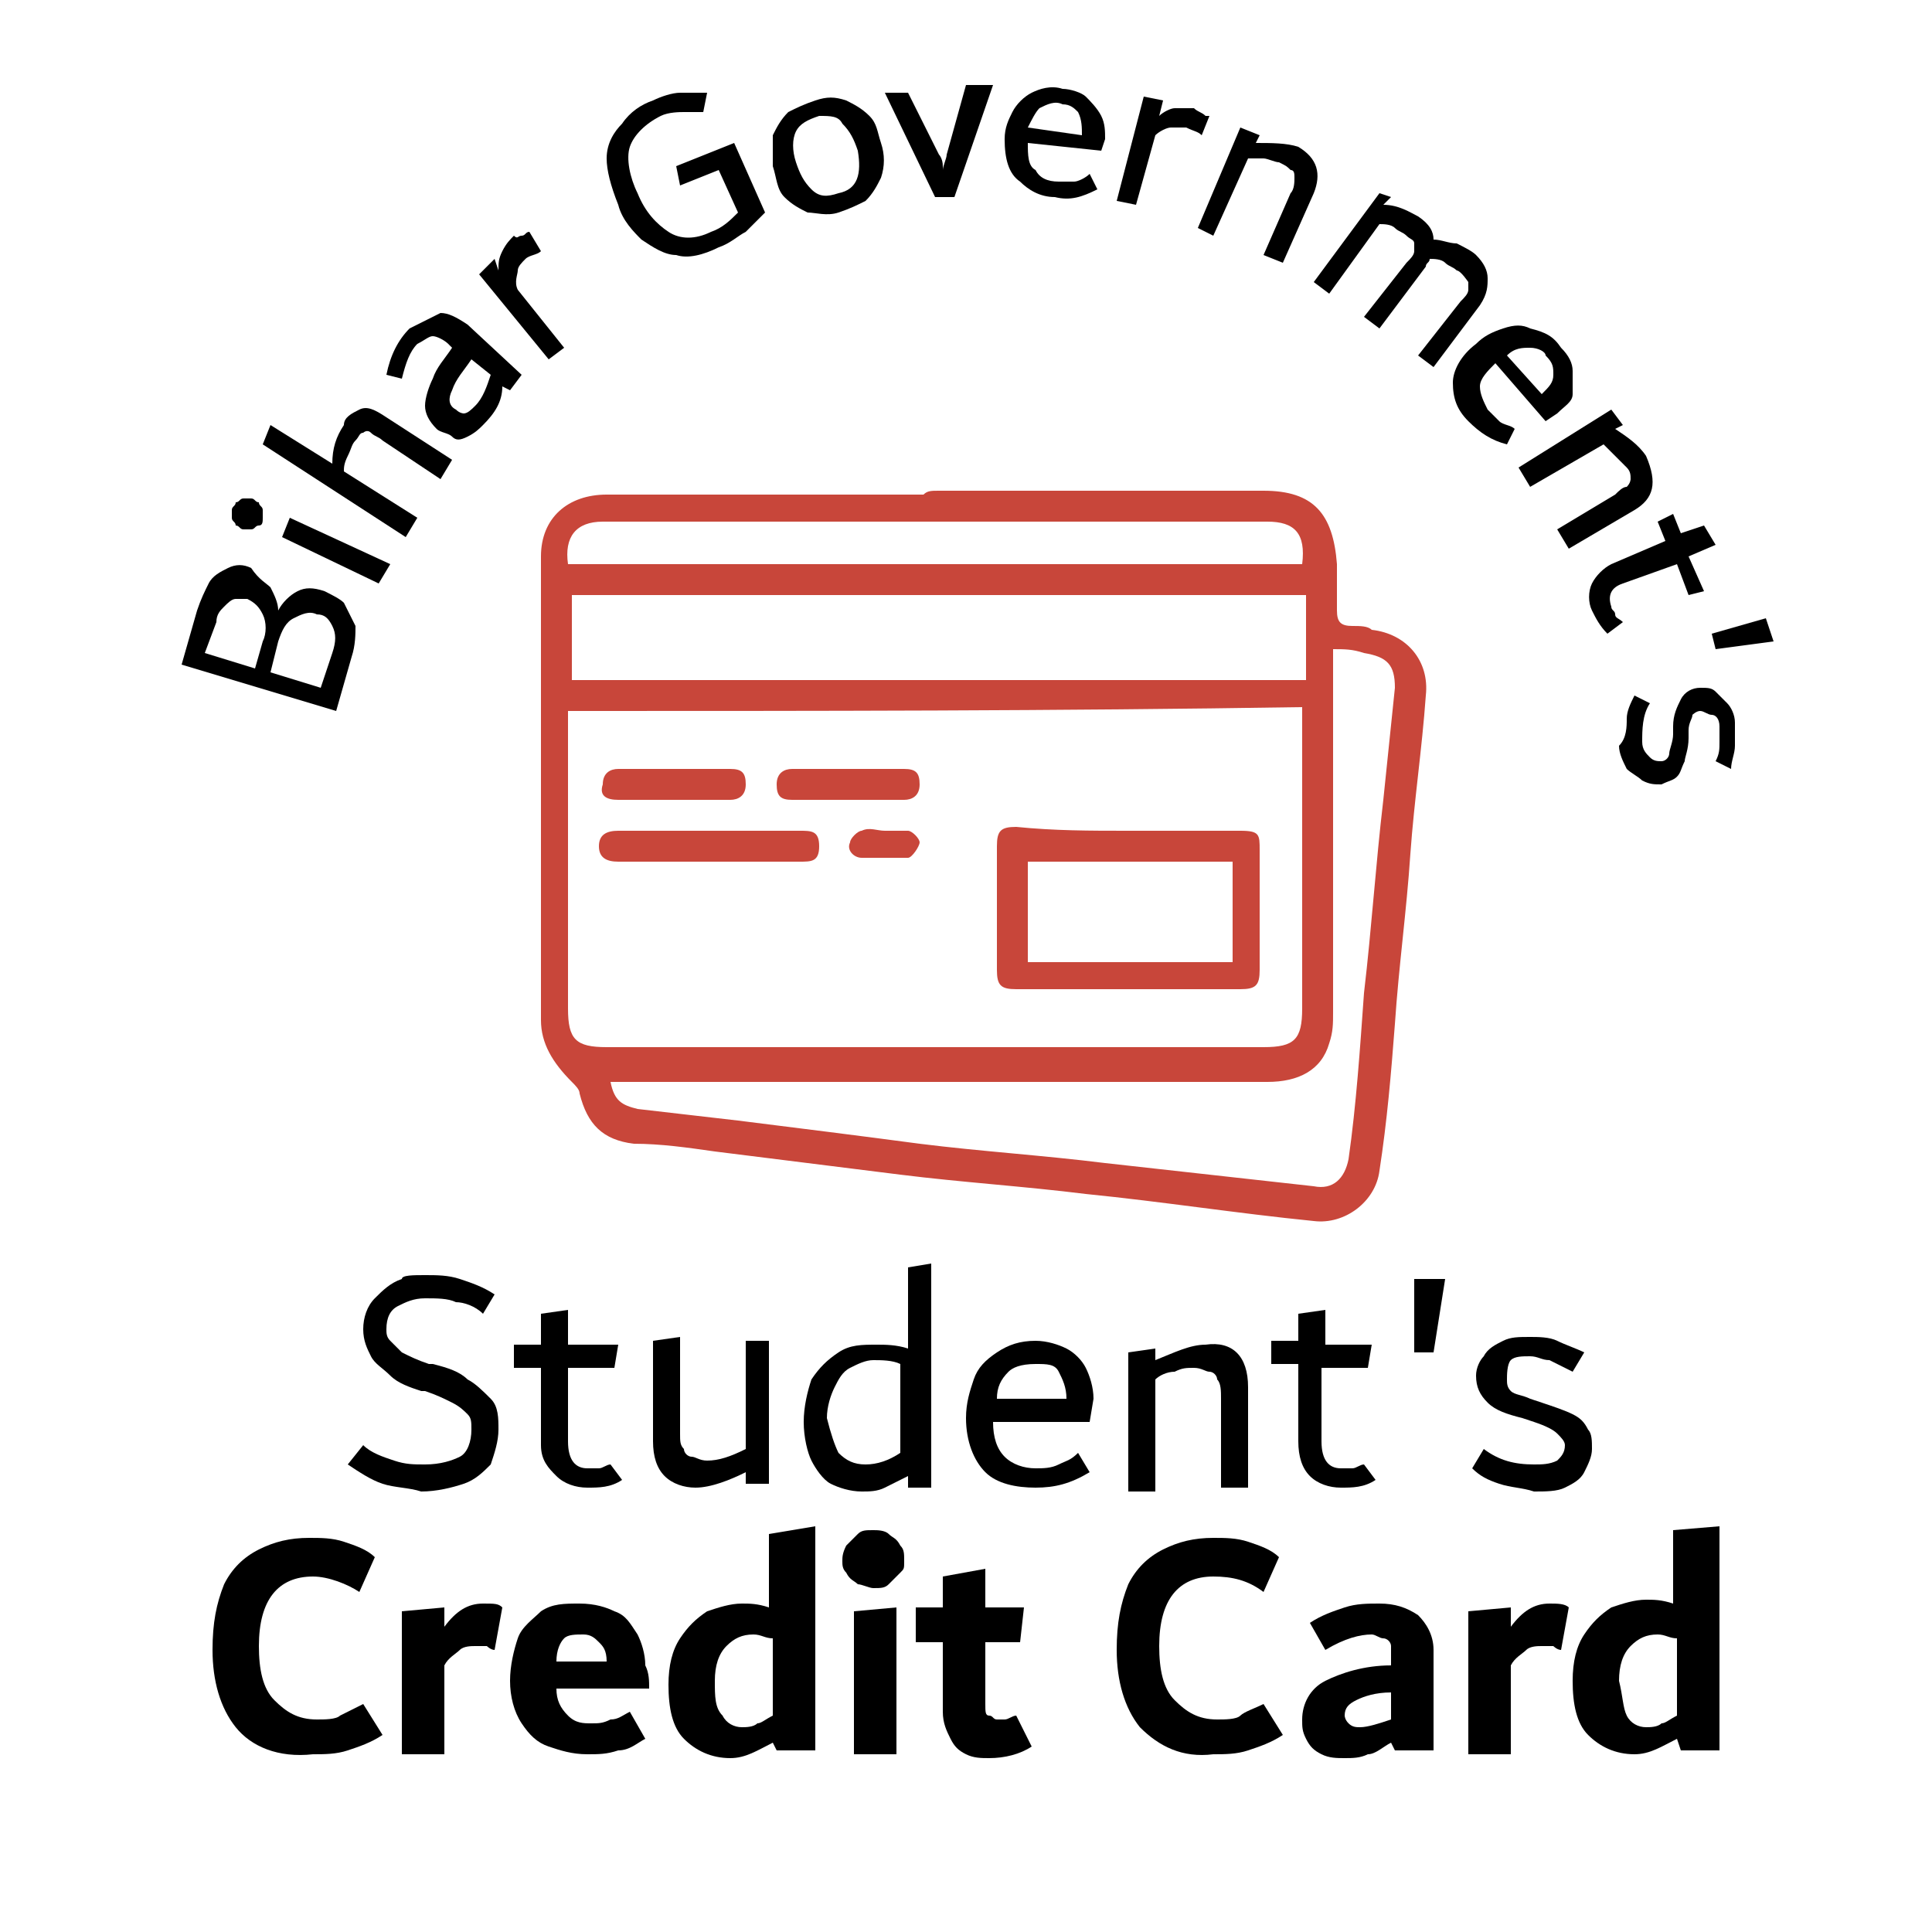 <?xml version="1.0" encoding="utf-8"?>
<!-- Generator: Adobe Illustrator 24.0.1, SVG Export Plug-In . SVG Version: 6.00 Build 0)  -->
<svg version="1.1" id="Layer_1" xmlns="http://www.w3.org/2000/svg" xmlns:xlink="http://www.w3.org/1999/xlink" x="0px" y="0px"
	 viewBox="0 0 50 50" style="enable-background:new 0 0 50 50;" xml:space="preserve">
<style type="text/css">
	.st0{fill:#C8463A;}
</style>
<g>
	<path d="M9.9,38.4c-0.3-0.1-0.6-0.3-0.9-0.5l0.4-0.5c0.2,0.2,0.5,0.3,0.8,0.4c0.3,0.1,0.5,0.1,0.8,0.1c0.4,0,0.7-0.1,0.9-0.2
		c0.2-0.1,0.3-0.4,0.3-0.7c0-0.2,0-0.3-0.1-0.4c-0.1-0.1-0.2-0.2-0.4-0.3c-0.2-0.1-0.4-0.2-0.7-0.3l-0.1,0c-0.3-0.1-0.6-0.2-0.8-0.4
		s-0.4-0.3-0.5-0.5c-0.1-0.2-0.2-0.4-0.2-0.7c0-0.3,0.1-0.6,0.3-0.8c0.2-0.2,0.4-0.4,0.7-0.5C10.4,33,10.7,33,11,33
		c0.3,0,0.6,0,0.9,0.1c0.3,0.1,0.6,0.2,0.9,0.4L12.5,34c-0.2-0.2-0.5-0.3-0.7-0.3c-0.2-0.1-0.5-0.1-0.8-0.1c-0.3,0-0.5,0.1-0.7,0.2
		c-0.2,0.1-0.3,0.3-0.3,0.6c0,0.1,0,0.2,0.1,0.3s0.2,0.2,0.3,0.3c0.2,0.1,0.4,0.2,0.7,0.3l0.1,0c0.4,0.1,0.7,0.2,0.9,0.4
		c0.2,0.1,0.4,0.3,0.6,0.5c0.2,0.2,0.2,0.5,0.2,0.8c0,0.3-0.1,0.6-0.2,0.9c-0.2,0.2-0.4,0.4-0.7,0.5c-0.3,0.1-0.7,0.2-1.1,0.2
		C10.6,38.5,10.2,38.5,9.9,38.4z"/>
	<path d="M16.1,38.3c-0.3,0.2-0.6,0.2-0.9,0.2c-0.3,0-0.6-0.1-0.8-0.3S14,37.8,14,37.4v-2h-0.7v-0.6H14V34l0.7-0.1v0.9H16l-0.1,0.6
		h-1.2v1.9c0,0.5,0.2,0.7,0.5,0.7c0.1,0,0.2,0,0.3,0c0.1,0,0.2-0.1,0.3-0.1L16.1,38.3z"/>
	<path d="M19.9,34.7v3.7h-0.6l0-0.3c-0.4,0.2-0.9,0.4-1.3,0.4c-0.3,0-0.6-0.1-0.8-0.3c-0.2-0.2-0.3-0.5-0.3-0.9v-2.6l0.7-0.1v2.5
		c0,0.2,0,0.3,0.1,0.4c0,0.1,0.1,0.2,0.2,0.2c0.1,0,0.2,0.1,0.4,0.1c0.3,0,0.6-0.1,1-0.3v-2.8L19.9,34.7z"/>
	<path d="M24.1,32.7v5.8h-0.6l0-0.3c-0.2,0.1-0.4,0.2-0.6,0.3s-0.4,0.1-0.6,0.1c-0.3,0-0.6-0.1-0.8-0.2c-0.2-0.1-0.4-0.4-0.5-0.6
		s-0.2-0.6-0.2-1c0-0.4,0.1-0.8,0.2-1.1c0.2-0.3,0.4-0.5,0.7-0.7c0.3-0.2,0.6-0.2,1-0.2c0.2,0,0.5,0,0.8,0.1v-2.1L24.1,32.7z
		 M21.7,37.6c0.2,0.2,0.4,0.3,0.7,0.3c0.3,0,0.6-0.1,0.9-0.3v-2.3c-0.2-0.1-0.5-0.1-0.7-0.1c-0.2,0-0.4,0.1-0.6,0.2
		s-0.3,0.3-0.4,0.5c-0.1,0.2-0.2,0.5-0.2,0.8C21.5,37.1,21.6,37.4,21.7,37.6z"/>
	<path d="M28.2,36.8h-2.5c0,0.4,0.1,0.7,0.3,0.9c0.2,0.2,0.5,0.3,0.8,0.3c0.2,0,0.4,0,0.6-0.1c0.2-0.1,0.3-0.1,0.5-0.3l0.3,0.5
		c-0.5,0.3-0.9,0.4-1.4,0.4c-0.5,0-1-0.1-1.3-0.4c-0.3-0.3-0.5-0.8-0.5-1.4c0-0.4,0.1-0.7,0.2-1c0.1-0.3,0.3-0.5,0.6-0.7
		c0.3-0.2,0.6-0.3,1-0.3c0.3,0,0.6,0.1,0.8,0.2c0.2,0.1,0.4,0.3,0.5,0.5c0.1,0.2,0.2,0.5,0.2,0.8L28.2,36.8z M26.1,35.5
		c-0.2,0.2-0.3,0.4-0.3,0.7h1.8v0c0-0.3-0.1-0.5-0.2-0.7c-0.1-0.2-0.3-0.2-0.6-0.2C26.4,35.3,26.2,35.4,26.1,35.5z"/>
	<path d="M32.3,35.9v2.6h-0.7v-2.3c0-0.2,0-0.4-0.1-0.5c0-0.1-0.1-0.2-0.2-0.2c-0.1,0-0.2-0.1-0.4-0.1s-0.3,0-0.5,0.1
		c-0.2,0-0.4,0.1-0.5,0.2v2.9h-0.7v-3.6l0.7-0.1v0.3c0.5-0.2,0.9-0.4,1.3-0.4C31.9,34.7,32.3,35.1,32.3,35.9z"/>
	<path d="M35.6,38.3c-0.3,0.2-0.6,0.2-0.9,0.2c-0.3,0-0.6-0.1-0.8-0.3s-0.3-0.5-0.3-0.9v-2h-0.7v-0.6h0.7V34l0.7-0.1v0.9h1.2
		l-0.1,0.6h-1.2v1.9c0,0.5,0.2,0.7,0.5,0.7c0.1,0,0.2,0,0.3,0c0.1,0,0.2-0.1,0.3-0.1L35.6,38.3z"/>
	<path d="M36.6,35v-1.9h0.8L37.1,35H36.6z"/>
	<path d="M38.8,38.4c-0.3-0.1-0.5-0.2-0.7-0.4l0.3-0.5c0.4,0.3,0.8,0.4,1.3,0.4c0.2,0,0.4,0,0.6-0.1c0.1-0.1,0.2-0.2,0.2-0.4
		c0-0.1-0.1-0.2-0.2-0.3c-0.1-0.1-0.3-0.2-0.6-0.3l-0.3-0.1c-0.4-0.1-0.7-0.2-0.9-0.4s-0.3-0.4-0.3-0.7c0-0.2,0.1-0.4,0.2-0.5
		c0.1-0.2,0.3-0.3,0.5-0.4c0.2-0.1,0.4-0.1,0.7-0.1c0.2,0,0.5,0,0.7,0.1c0.2,0.1,0.5,0.2,0.7,0.3l-0.3,0.5c-0.2-0.1-0.4-0.2-0.6-0.3
		c-0.2,0-0.3-0.1-0.5-0.1c-0.2,0-0.4,0-0.5,0.1S39,35.6,39,35.7c0,0.1,0,0.2,0.1,0.3c0.1,0.1,0.3,0.1,0.5,0.2l0.3,0.1
		c0.3,0.1,0.6,0.2,0.8,0.3s0.3,0.2,0.4,0.4c0.1,0.1,0.1,0.3,0.1,0.5c0,0.2-0.1,0.4-0.2,0.6s-0.3,0.3-0.5,0.4
		c-0.2,0.1-0.5,0.1-0.8,0.1C39.4,38.5,39.1,38.5,38.8,38.4z"/>
	<path d="M6.1,44.7c-0.4-0.5-0.6-1.2-0.6-2c0-0.7,0.1-1.2,0.3-1.7c0.2-0.4,0.5-0.7,0.9-0.9s0.8-0.3,1.3-0.3c0.3,0,0.6,0,0.9,0.1
		c0.3,0.1,0.6,0.2,0.8,0.4l-0.4,0.9C9,41,8.5,40.8,8.1,40.8c-0.9,0-1.4,0.6-1.4,1.8c0,0.6,0.1,1.1,0.4,1.4c0.3,0.3,0.6,0.5,1.1,0.5
		c0.2,0,0.5,0,0.6-0.1c0.2-0.1,0.4-0.2,0.6-0.3l0.5,0.8c-0.3,0.2-0.6,0.3-0.9,0.4c-0.3,0.1-0.6,0.1-0.9,0.1
		C7.2,45.5,6.5,45.2,6.1,44.7z"/>
	<path d="M13,41.6l-0.2,1.1c-0.1,0-0.2-0.1-0.2-0.1s-0.2,0-0.3,0c-0.1,0-0.3,0-0.4,0.1s-0.3,0.2-0.4,0.4v2.3h-1.1v-3.7l1.1-0.1v0.5
		c0.3-0.4,0.6-0.6,1-0.6C12.8,41.5,12.9,41.5,13,41.6z"/>
	<path d="M16.8,43.7h-2.4c0,0.3,0.1,0.5,0.3,0.7s0.4,0.2,0.6,0.2c0.2,0,0.3,0,0.5-0.1c0.2,0,0.3-0.1,0.5-0.2l0.4,0.7
		c-0.2,0.1-0.4,0.3-0.7,0.3c-0.3,0.1-0.5,0.1-0.8,0.1c-0.4,0-0.7-0.1-1-0.2c-0.3-0.1-0.5-0.3-0.7-0.6s-0.3-0.7-0.3-1.1
		c0-0.4,0.1-0.8,0.2-1.1c0.1-0.3,0.4-0.5,0.6-0.7c0.3-0.2,0.6-0.2,1-0.2c0.4,0,0.7,0.1,0.9,0.2c0.3,0.1,0.4,0.3,0.6,0.6
		c0.1,0.2,0.2,0.5,0.2,0.8C16.8,43.3,16.8,43.5,16.8,43.7z M14.6,42.4c-0.1,0.1-0.2,0.3-0.2,0.6h1.3v0c0-0.3-0.1-0.4-0.2-0.5
		s-0.2-0.2-0.4-0.2C14.9,42.3,14.7,42.3,14.6,42.4z"/>
	<path d="M21.1,39.5v5.8h-1L20,45.1c-0.4,0.2-0.7,0.4-1.1,0.4c-0.5,0-0.9-0.2-1.2-0.5c-0.3-0.3-0.4-0.8-0.4-1.4
		c0-0.5,0.1-0.9,0.3-1.2c0.2-0.3,0.4-0.5,0.7-0.7c0.3-0.1,0.6-0.2,0.9-0.2c0.2,0,0.4,0,0.7,0.1v-1.9L21.1,39.5z M18.7,44.4
		c0.1,0.2,0.3,0.3,0.5,0.3c0.1,0,0.3,0,0.4-0.1c0.1,0,0.2-0.1,0.4-0.2v-2c-0.2,0-0.3-0.1-0.5-0.1c-0.3,0-0.5,0.1-0.7,0.3
		c-0.2,0.2-0.3,0.5-0.3,0.9C18.5,43.9,18.5,44.2,18.7,44.4z"/>
	<path d="M22.2,41c-0.1-0.1-0.2-0.1-0.3-0.3c-0.1-0.1-0.1-0.2-0.1-0.3s0-0.2,0.1-0.4c0.1-0.1,0.2-0.2,0.3-0.3
		c0.1-0.1,0.2-0.1,0.4-0.1c0.1,0,0.3,0,0.4,0.1s0.2,0.1,0.3,0.3c0.1,0.1,0.1,0.2,0.1,0.4s0,0.2-0.1,0.3c-0.1,0.1-0.2,0.2-0.3,0.3
		s-0.2,0.1-0.4,0.1C22.5,41.1,22.3,41,22.2,41z M22.1,45.4v-3.7l1.1-0.1v3.8H22.1z"/>
	<path d="M26.7,45.2c-0.3,0.2-0.7,0.3-1.1,0.3c-0.2,0-0.4,0-0.6-0.1c-0.2-0.1-0.3-0.2-0.4-0.4c-0.1-0.2-0.2-0.4-0.2-0.7v-1.8h-0.7
		v-0.9h0.7v-0.8l1.1-0.2v1h1l-0.1,0.9h-0.9v1.6c0,0.2,0,0.3,0.1,0.3s0.1,0.1,0.2,0.1c0.1,0,0.2,0,0.2,0c0.1,0,0.2-0.1,0.3-0.1
		L26.7,45.2z"/>
	<path d="M29.5,44.7c-0.4-0.5-0.6-1.2-0.6-2c0-0.7,0.1-1.2,0.3-1.7c0.2-0.4,0.5-0.7,0.9-0.9c0.4-0.2,0.8-0.3,1.3-0.3
		c0.3,0,0.6,0,0.9,0.1s0.6,0.2,0.8,0.4l-0.4,0.9c-0.4-0.3-0.8-0.4-1.3-0.4c-0.9,0-1.4,0.6-1.4,1.8c0,0.6,0.1,1.1,0.4,1.4
		c0.3,0.3,0.6,0.5,1.1,0.5c0.2,0,0.5,0,0.6-0.1s0.4-0.2,0.6-0.3l0.5,0.8c-0.3,0.2-0.6,0.3-0.9,0.4c-0.3,0.1-0.6,0.1-0.9,0.1
		C30.6,45.5,30,45.2,29.5,44.7z"/>
	<path d="M36.7,41.8c0.2,0.2,0.4,0.5,0.4,0.9v2.6h-1L36,45.1c-0.2,0.1-0.4,0.3-0.6,0.3c-0.2,0.1-0.4,0.1-0.6,0.1
		c-0.2,0-0.4,0-0.6-0.1s-0.3-0.2-0.4-0.4c-0.1-0.2-0.1-0.3-0.1-0.5c0-0.4,0.2-0.8,0.6-1c0.4-0.2,1-0.4,1.7-0.4V43c0-0.2,0-0.3,0-0.4
		c0-0.1-0.1-0.2-0.2-0.2c-0.1,0-0.2-0.1-0.3-0.1c-0.3,0-0.7,0.1-1.2,0.4l-0.4-0.7c0.3-0.2,0.6-0.3,0.9-0.4c0.3-0.1,0.6-0.1,0.9-0.1
		C36.1,41.5,36.4,41.6,36.7,41.8z M34.9,44.6c0.1,0.1,0.2,0.1,0.3,0.1c0.2,0,0.5-0.1,0.8-0.2v-0.7c-0.4,0-0.7,0.1-0.9,0.2
		c-0.2,0.1-0.3,0.2-0.3,0.4C34.8,44.4,34.8,44.5,34.9,44.6z"/>
	<path d="M40.6,41.6l-0.2,1.1c-0.1,0-0.2-0.1-0.2-0.1s-0.2,0-0.3,0c-0.1,0-0.3,0-0.4,0.1c-0.1,0.1-0.3,0.2-0.4,0.4v2.3H38v-3.7
		l1.1-0.1v0.5c0.3-0.4,0.6-0.6,1-0.6C40.3,41.5,40.5,41.5,40.6,41.6z"/>
	<path d="M44.5,39.5v5.8h-1l-0.1-0.3c-0.4,0.2-0.7,0.4-1.1,0.4c-0.5,0-0.9-0.2-1.2-0.5s-0.4-0.8-0.4-1.4c0-0.5,0.1-0.9,0.3-1.2
		c0.2-0.3,0.4-0.5,0.7-0.7c0.3-0.1,0.6-0.2,0.9-0.2c0.2,0,0.4,0,0.7,0.1v-1.9L44.5,39.5z M42.1,44.4c0.1,0.2,0.3,0.3,0.5,0.3
		c0.1,0,0.3,0,0.4-0.1c0.1,0,0.2-0.1,0.4-0.2v-2c-0.2,0-0.3-0.1-0.5-0.1c-0.3,0-0.5,0.1-0.7,0.3c-0.2,0.2-0.3,0.5-0.3,0.9
		C42,43.9,42,44.2,42.1,44.4z"/>
</g>
<g>
	<path d="M7.7,15.3c0.2-0.1,0.4-0.1,0.7,0c0.2,0.1,0.4,0.2,0.5,0.3c0.1,0.2,0.2,0.4,0.3,0.6c0,0.2,0,0.5-0.1,0.8l-0.4,1.4l-4-1.2
		l0.4-1.4c0.1-0.3,0.2-0.5,0.3-0.7c0.1-0.2,0.3-0.3,0.5-0.4c0.2-0.1,0.4-0.1,0.6,0C6.7,15,6.9,15.1,7,15.2c0.1,0.2,0.2,0.4,0.2,0.6
		C7.3,15.6,7.5,15.4,7.7,15.3z M5.3,16.9l1.3,0.4l0.2-0.7c0.1-0.2,0.1-0.5,0-0.7s-0.2-0.3-0.4-0.4c-0.1,0-0.2,0-0.3,0
		c-0.1,0-0.2,0.1-0.3,0.2s-0.2,0.2-0.2,0.4L5.3,16.9z M8.6,16.2c-0.1-0.2-0.2-0.3-0.4-0.3c-0.2-0.1-0.4,0-0.6,0.1s-0.3,0.3-0.4,0.6
		L7,17.4l1.3,0.4l0.3-0.9C8.7,16.6,8.7,16.4,8.6,16.2z"/>
	<path d="M6.7,13.6c-0.1,0-0.1,0.1-0.2,0.1c-0.1,0-0.1,0-0.2,0c-0.1,0-0.1-0.1-0.2-0.1c0-0.1-0.1-0.1-0.1-0.2s0-0.1,0-0.2
		c0-0.1,0.1-0.1,0.1-0.2c0.1,0,0.1-0.1,0.2-0.1c0.1,0,0.1,0,0.2,0c0.1,0,0.1,0.1,0.2,0.1c0,0.1,0.1,0.1,0.1,0.2s0,0.1,0,0.2
		C6.8,13.5,6.8,13.6,6.7,13.6z M9.8,15.1l-2.5-1.2l0.2-0.5l2.6,1.2L9.8,15.1z"/>
	<path d="M9.3,10.6c0.2-0.1,0.4,0,0.7,0.2l1.7,1.1l-0.3,0.5l-1.5-1c-0.1-0.1-0.2-0.1-0.3-0.2s-0.2,0-0.2,0c-0.1,0-0.1,0.1-0.2,0.2
		s-0.1,0.2-0.2,0.4s-0.1,0.3-0.1,0.4l1.9,1.2l-0.3,0.5l-3.7-2.4l0.2-0.5l1.6,1c0-0.4,0.1-0.7,0.3-1C8.9,10.8,9.1,10.7,9.3,10.6z"/>
	<path d="M11.4,8.1c0.2,0,0.4,0.1,0.7,0.3l1.4,1.3l-0.3,0.4L13,10c0,0.4-0.2,0.7-0.5,1c-0.1,0.1-0.2,0.2-0.4,0.3s-0.3,0.1-0.4,0
		s-0.3-0.1-0.4-0.2c-0.2-0.2-0.3-0.4-0.3-0.6c0-0.2,0.1-0.5,0.2-0.7c0.1-0.3,0.3-0.5,0.5-0.8l-0.1-0.1c-0.1-0.1-0.3-0.2-0.4-0.2
		c-0.1,0-0.2,0.1-0.4,0.2c-0.2,0.2-0.3,0.5-0.4,0.9l-0.4-0.1c0.1-0.5,0.3-0.9,0.6-1.2C11,8.3,11.2,8.2,11.4,8.1z M12,10.7
		c0.1,0,0.2-0.1,0.3-0.2c0.2-0.2,0.3-0.5,0.4-0.8l-0.5-0.4c-0.2,0.3-0.4,0.5-0.5,0.8c-0.1,0.2-0.1,0.4,0.1,0.5
		C11.9,10.7,12,10.7,12,10.7z"/>
	<path d="M13.5,6.1c0.1,0,0.1-0.1,0.2-0.1l0.3,0.5c-0.1,0.1-0.3,0.1-0.4,0.2c-0.1,0.1-0.2,0.2-0.2,0.3s-0.1,0.3,0,0.5l1.2,1.5
		l-0.4,0.3l-1.8-2.2l0.4-0.4L12.9,7c0-0.2,0-0.3,0.1-0.5s0.2-0.3,0.3-0.4C13.4,6.2,13.4,6.1,13.5,6.1z"/>
	<path d="M19,3.7l0.8,1.8c-0.2,0.2-0.4,0.4-0.5,0.5c-0.2,0.1-0.4,0.3-0.7,0.4c-0.4,0.2-0.8,0.3-1.1,0.2c-0.3,0-0.6-0.2-0.9-0.4
		C16.4,6,16.1,5.7,16,5.3c-0.2-0.5-0.3-0.9-0.3-1.2c0-0.4,0.2-0.7,0.4-0.9c0.2-0.3,0.5-0.5,0.8-0.6c0.2-0.1,0.5-0.2,0.7-0.2
		s0.5,0,0.7,0l-0.1,0.5c-0.2,0-0.4,0-0.5,0S17.3,2.9,17.1,3c-0.4,0.2-0.7,0.5-0.8,0.8s0,0.8,0.2,1.2c0.2,0.5,0.5,0.8,0.8,1
		c0.3,0.2,0.7,0.2,1.1,0c0.3-0.1,0.5-0.3,0.7-0.5l-0.5-1.1l-1,0.4l-0.1-0.5L19,3.7z"/>
	<path d="M20.9,5.5c-0.2-0.1-0.4-0.2-0.6-0.4S20.1,4.6,20,4.3C20,4,20,3.7,20,3.5c0.1-0.2,0.2-0.4,0.4-0.6c0.2-0.1,0.4-0.2,0.7-0.3
		c0.3-0.1,0.5-0.1,0.8,0c0.2,0.1,0.4,0.2,0.6,0.4s0.2,0.4,0.3,0.7c0.1,0.3,0.1,0.6,0,0.9c-0.1,0.2-0.2,0.4-0.4,0.6
		c-0.2,0.1-0.4,0.2-0.7,0.3C21.4,5.6,21.1,5.5,20.9,5.5z M22.2,3.9c-0.1-0.3-0.2-0.5-0.4-0.7C21.7,3,21.5,3,21.2,3
		c-0.3,0.1-0.5,0.2-0.6,0.4s-0.1,0.5,0,0.8c0.1,0.3,0.2,0.5,0.4,0.7c0.2,0.2,0.4,0.2,0.7,0.1C22.2,4.9,22.3,4.5,22.2,3.9z"/>
	<path d="M25.7,2.2L25.7,2.2l-1,2.9l-0.5,0l-1.3-2.7l0,0l0.6,0L24.3,4c0,0,0.1,0.1,0.1,0.3l0,0.1c0-0.1,0.1-0.3,0.1-0.4l0.5-1.8
		L25.7,2.2z"/>
	<path d="M28.5,3.9l-1.9-0.2c0,0.3,0,0.6,0.2,0.7c0.1,0.2,0.3,0.3,0.6,0.3c0.2,0,0.3,0,0.4,0c0.1,0,0.3-0.1,0.4-0.2l0.2,0.4
		c-0.4,0.2-0.7,0.3-1.1,0.2c-0.4,0-0.7-0.2-0.9-0.4C26.1,4.5,26,4.1,26,3.6c0-0.3,0.1-0.5,0.2-0.7s0.3-0.4,0.5-0.5
		c0.2-0.1,0.5-0.2,0.8-0.1c0.2,0,0.5,0.1,0.6,0.2s0.3,0.3,0.4,0.5c0.1,0.2,0.1,0.4,0.1,0.6L28.5,3.9z M26.9,2.8
		c-0.1,0.1-0.2,0.3-0.3,0.5L28,3.5l0,0c0-0.2,0-0.4-0.1-0.6c-0.1-0.1-0.2-0.2-0.4-0.2C27.3,2.6,27.1,2.7,26.9,2.8z"/>
	<path d="M31.2,3C31.2,3,31.3,3,31.3,3l-0.2,0.5c-0.1-0.1-0.2-0.1-0.4-0.2c-0.1,0-0.3,0-0.4,0c-0.1,0-0.3,0.1-0.4,0.2l-0.5,1.8
		l-0.5-0.1l0.7-2.7l0.5,0.1l-0.1,0.4c0.1-0.1,0.3-0.2,0.4-0.2c0.2,0,0.3,0,0.5,0C31,2.9,31.1,2.9,31.2,3z"/>
	<path d="M34,5l-0.8,1.8l-0.5-0.2L33.4,5c0.1-0.1,0.1-0.3,0.1-0.4s0-0.2-0.1-0.2c-0.1-0.1-0.1-0.1-0.3-0.2c-0.1,0-0.3-0.1-0.4-0.1
		s-0.3,0-0.4,0l-0.9,2L31,5.9l1.1-2.6l0.5,0.2l-0.1,0.2c0.4,0,0.8,0,1.1,0.1C34.1,4.1,34.2,4.5,34,5z"/>
	<path d="M38.5,7.2c0,0.2,0,0.4-0.2,0.7l-1.2,1.6l-0.4-0.3l1.1-1.4c0.1-0.1,0.2-0.2,0.2-0.3c0-0.1,0-0.2,0-0.2S37.8,7,37.7,7
		c-0.1-0.1-0.2-0.1-0.3-0.2c-0.1-0.1-0.3-0.1-0.4-0.1c0,0.1-0.1,0.1-0.1,0.2l-1.2,1.6l-0.4-0.3l1.1-1.4c0.1-0.1,0.2-0.2,0.2-0.3
		s0-0.2,0-0.2c0-0.1-0.1-0.1-0.2-0.2c-0.1-0.1-0.2-0.1-0.3-0.2s-0.3-0.1-0.4-0.1l-1.3,1.8l-0.4-0.3l1.7-2.3L36,5.1l-0.2,0.2
		c0.4,0,0.7,0.2,0.9,0.3c0.3,0.2,0.4,0.4,0.4,0.6c0.2,0,0.4,0.1,0.6,0.1c0.2,0.1,0.4,0.2,0.5,0.3C38.4,6.8,38.5,7,38.5,7.2z"/>
	<path d="M40,10.9l-1.3-1.5c-0.2,0.2-0.4,0.4-0.4,0.6c0,0.2,0.1,0.4,0.2,0.6c0.1,0.1,0.2,0.2,0.3,0.3c0.1,0.1,0.3,0.1,0.4,0.2
		l-0.2,0.4c-0.4-0.1-0.7-0.3-1-0.6c-0.3-0.3-0.4-0.6-0.4-1c0-0.3,0.2-0.7,0.6-1c0.2-0.2,0.4-0.3,0.7-0.4s0.5-0.1,0.7,0
		C40,8.6,40.2,8.7,40.4,9c0.2,0.2,0.3,0.4,0.3,0.6c0,0.2,0,0.4,0,0.6s-0.2,0.3-0.4,0.5L40,10.9z M39.6,9C39.4,9,39.2,9,39,9.2l0.9,1
		l0,0c0.2-0.2,0.3-0.3,0.3-0.5c0-0.2,0-0.3-0.2-0.5C40,9.1,39.8,9,39.6,9z"/>
	<path d="M42.3,13.2l-1.7,1l-0.3-0.5l1.5-0.9c0.1-0.1,0.2-0.2,0.3-0.2c0.1-0.1,0.1-0.2,0.1-0.2c0-0.1,0-0.2-0.1-0.3
		c-0.1-0.1-0.2-0.2-0.3-0.3c-0.1-0.1-0.2-0.2-0.3-0.3l-1.9,1.1l-0.3-0.5l2.4-1.5l0.3,0.4l-0.2,0.1c0.3,0.2,0.6,0.4,0.8,0.7
		C42.9,12.5,42.8,12.9,42.3,13.2z"/>
	<path d="M41.6,16.4c-0.2-0.2-0.3-0.4-0.4-0.6c-0.1-0.2-0.1-0.5,0-0.7c0.1-0.2,0.3-0.4,0.5-0.5l1.4-0.6l-0.2-0.5l0.4-0.2l0.2,0.5
		l0.6-0.2l0.3,0.5l-0.7,0.3l0.4,0.9l-0.4,0.1l-0.3-0.8L42,15.1c-0.3,0.1-0.4,0.3-0.3,0.6c0,0.1,0.1,0.1,0.1,0.2s0.1,0.1,0.2,0.2
		L41.6,16.4z"/>
	<path d="M44.3,16.4l1.4-0.4l0.2,0.6l-1.5,0.2L44.3,16.4z"/>
	<path d="M42.1,18.6c0-0.2,0.1-0.4,0.2-0.6l0.4,0.2c-0.2,0.3-0.2,0.7-0.2,1c0,0.2,0.1,0.3,0.2,0.4s0.2,0.1,0.3,0.1
		c0.1,0,0.2-0.1,0.2-0.2s0.1-0.3,0.1-0.5l0-0.2c0-0.3,0.1-0.5,0.2-0.7c0.1-0.2,0.3-0.3,0.5-0.3c0.2,0,0.3,0,0.4,0.1
		c0.1,0.1,0.2,0.2,0.3,0.3c0.1,0.1,0.2,0.3,0.2,0.5c0,0.2,0,0.4,0,0.6s-0.1,0.4-0.1,0.6l-0.4-0.2c0.1-0.2,0.1-0.3,0.1-0.5
		c0-0.1,0-0.3,0-0.4c0-0.2-0.1-0.3-0.2-0.3s-0.2-0.1-0.3-0.1c-0.1,0-0.2,0.1-0.2,0.1c0,0.1-0.1,0.2-0.1,0.4l0,0.2
		c0,0.3-0.1,0.5-0.1,0.6c-0.1,0.2-0.1,0.3-0.2,0.4c-0.1,0.1-0.2,0.1-0.4,0.2c-0.2,0-0.3,0-0.5-0.1c-0.1-0.1-0.3-0.2-0.4-0.3
		c-0.1-0.2-0.2-0.4-0.2-0.6C42.1,19.1,42.1,18.8,42.1,18.6z"/>
</g>
<g>
	<path class="st0" d="M24.3,12.7c2.8,0,5.6,0,8.4,0c1.3,0,1.8,0.6,1.9,1.9c0,0.4,0,0.8,0,1.2c0,0.3,0.1,0.4,0.4,0.4
		c0.2,0,0.4,0,0.5,0.1c0.9,0.1,1.5,0.8,1.4,1.7c-0.1,1.4-0.3,2.7-0.4,4.1c-0.1,1.5-0.3,2.9-0.4,4.4c-0.1,1.3-0.2,2.5-0.4,3.8
		c-0.1,0.8-0.9,1.4-1.7,1.3c-2-0.2-3.9-0.5-5.9-0.7c-1.6-0.2-3.2-0.3-4.8-0.5c-1.6-0.2-3.2-0.4-4.8-0.6c-0.7-0.1-1.4-0.2-2.1-0.2
		c-0.8-0.1-1.2-0.5-1.4-1.3c0-0.1-0.1-0.2-0.2-0.3C14.3,27.5,14,27,14,26.4c0-4,0-8,0-12c0-1,0.7-1.6,1.7-1.6c2.7,0,5.5,0,8.2,0
		C24,12.7,24.1,12.7,24.3,12.7z M14.7,18.4c0,0.1,0,0.3,0,0.4c0,2.4,0,4.9,0,7.3c0,0.8,0.2,1,1,1c5.7,0,11.3,0,17,0c0.8,0,1-0.2,1-1
		c0-2.5,0-4.9,0-7.4c0-0.1,0-0.3,0-0.4C27.4,18.4,21.1,18.4,14.7,18.4z M34.5,16.8c0,0.2,0,0.3,0,0.5c0,3,0,6,0,8.9
		c0,0.3,0,0.5-0.1,0.8c-0.2,0.7-0.8,1-1.6,1c-5.5,0-11,0-16.5,0c-0.1,0-0.3,0-0.5,0c0.1,0.5,0.3,0.6,0.7,0.7
		c0.9,0.1,1.7,0.2,2.6,0.3c1.6,0.2,3.2,0.4,4.7,0.6c1.6,0.2,3.2,0.3,4.8,0.5c1.8,0.2,3.6,0.4,5.4,0.6c0.5,0.1,0.8-0.2,0.9-0.7
		c0.2-1.4,0.3-2.9,0.4-4.3c0.2-1.7,0.3-3.3,0.5-5c0.1-1,0.2-1.9,0.3-2.9c0-0.6-0.2-0.8-0.8-0.9C35,16.8,34.8,16.8,34.5,16.8z
		 M33.8,15.4c-6.4,0-12.7,0-19,0c0,0.8,0,1.5,0,2.2c6.3,0,12.7,0,19,0C33.8,16.9,33.8,16.2,33.8,15.4z M33.7,14.6
		c0.1-0.8-0.2-1.1-0.9-1.1c-5.7,0-11.5,0-17.2,0c-0.7,0-1,0.4-0.9,1.1C21.1,14.6,27.4,14.6,33.7,14.6z"/>
	<path class="st0" d="M29.2,21.5c1,0,1.9,0,2.9,0c0.5,0,0.5,0.1,0.5,0.5c0,1,0,2.1,0,3.1c0,0.4-0.1,0.5-0.5,0.5c-1.9,0-3.9,0-5.8,0
		c-0.4,0-0.5-0.1-0.5-0.5c0-1.1,0-2.1,0-3.2c0-0.4,0.1-0.5,0.5-0.5C27.3,21.5,28.2,21.5,29.2,21.5z M26.6,24.9c1.8,0,3.5,0,5.3,0
		c0-0.9,0-1.7,0-2.6c-1.8,0-3.5,0-5.3,0C26.6,23.2,26.6,24,26.6,24.9z"/>
	<path class="st0" d="M18.4,21.5c0.8,0,1.5,0,2.3,0c0.3,0,0.5,0,0.5,0.4c0,0.4-0.2,0.4-0.5,0.4c-1.6,0-3.1,0-4.7,0
		c-0.3,0-0.5-0.1-0.5-0.4c0-0.3,0.2-0.4,0.5-0.4C16.8,21.5,17.6,21.5,18.4,21.5z"/>
	<path class="st0" d="M17.4,20.7c-0.5,0-1,0-1.4,0c-0.3,0-0.5-0.1-0.4-0.4c0-0.3,0.2-0.4,0.4-0.4c1,0,2,0,2.9,0
		c0.3,0,0.4,0.1,0.4,0.4c0,0.3-0.2,0.4-0.4,0.4C18.4,20.7,17.9,20.7,17.4,20.7C17.4,20.7,17.4,20.7,17.4,20.7z"/>
	<path class="st0" d="M22,20.7c-0.5,0-1,0-1.5,0c-0.3,0-0.4-0.1-0.4-0.4c0-0.3,0.2-0.4,0.4-0.4c1,0,2,0,2.9,0c0.3,0,0.4,0.1,0.4,0.4
		c0,0.3-0.2,0.4-0.4,0.4C23,20.7,22.5,20.7,22,20.7z"/>
	<path class="st0" d="M22.9,21.5c0.2,0,0.4,0,0.6,0c0.1,0,0.3,0.2,0.3,0.3c0,0.1-0.2,0.4-0.3,0.4c-0.4,0-0.8,0-1.2,0
		c-0.2,0-0.4-0.2-0.3-0.4c0-0.1,0.2-0.3,0.3-0.3C22.5,21.4,22.7,21.5,22.9,21.5z"/>
</g>
</svg>
